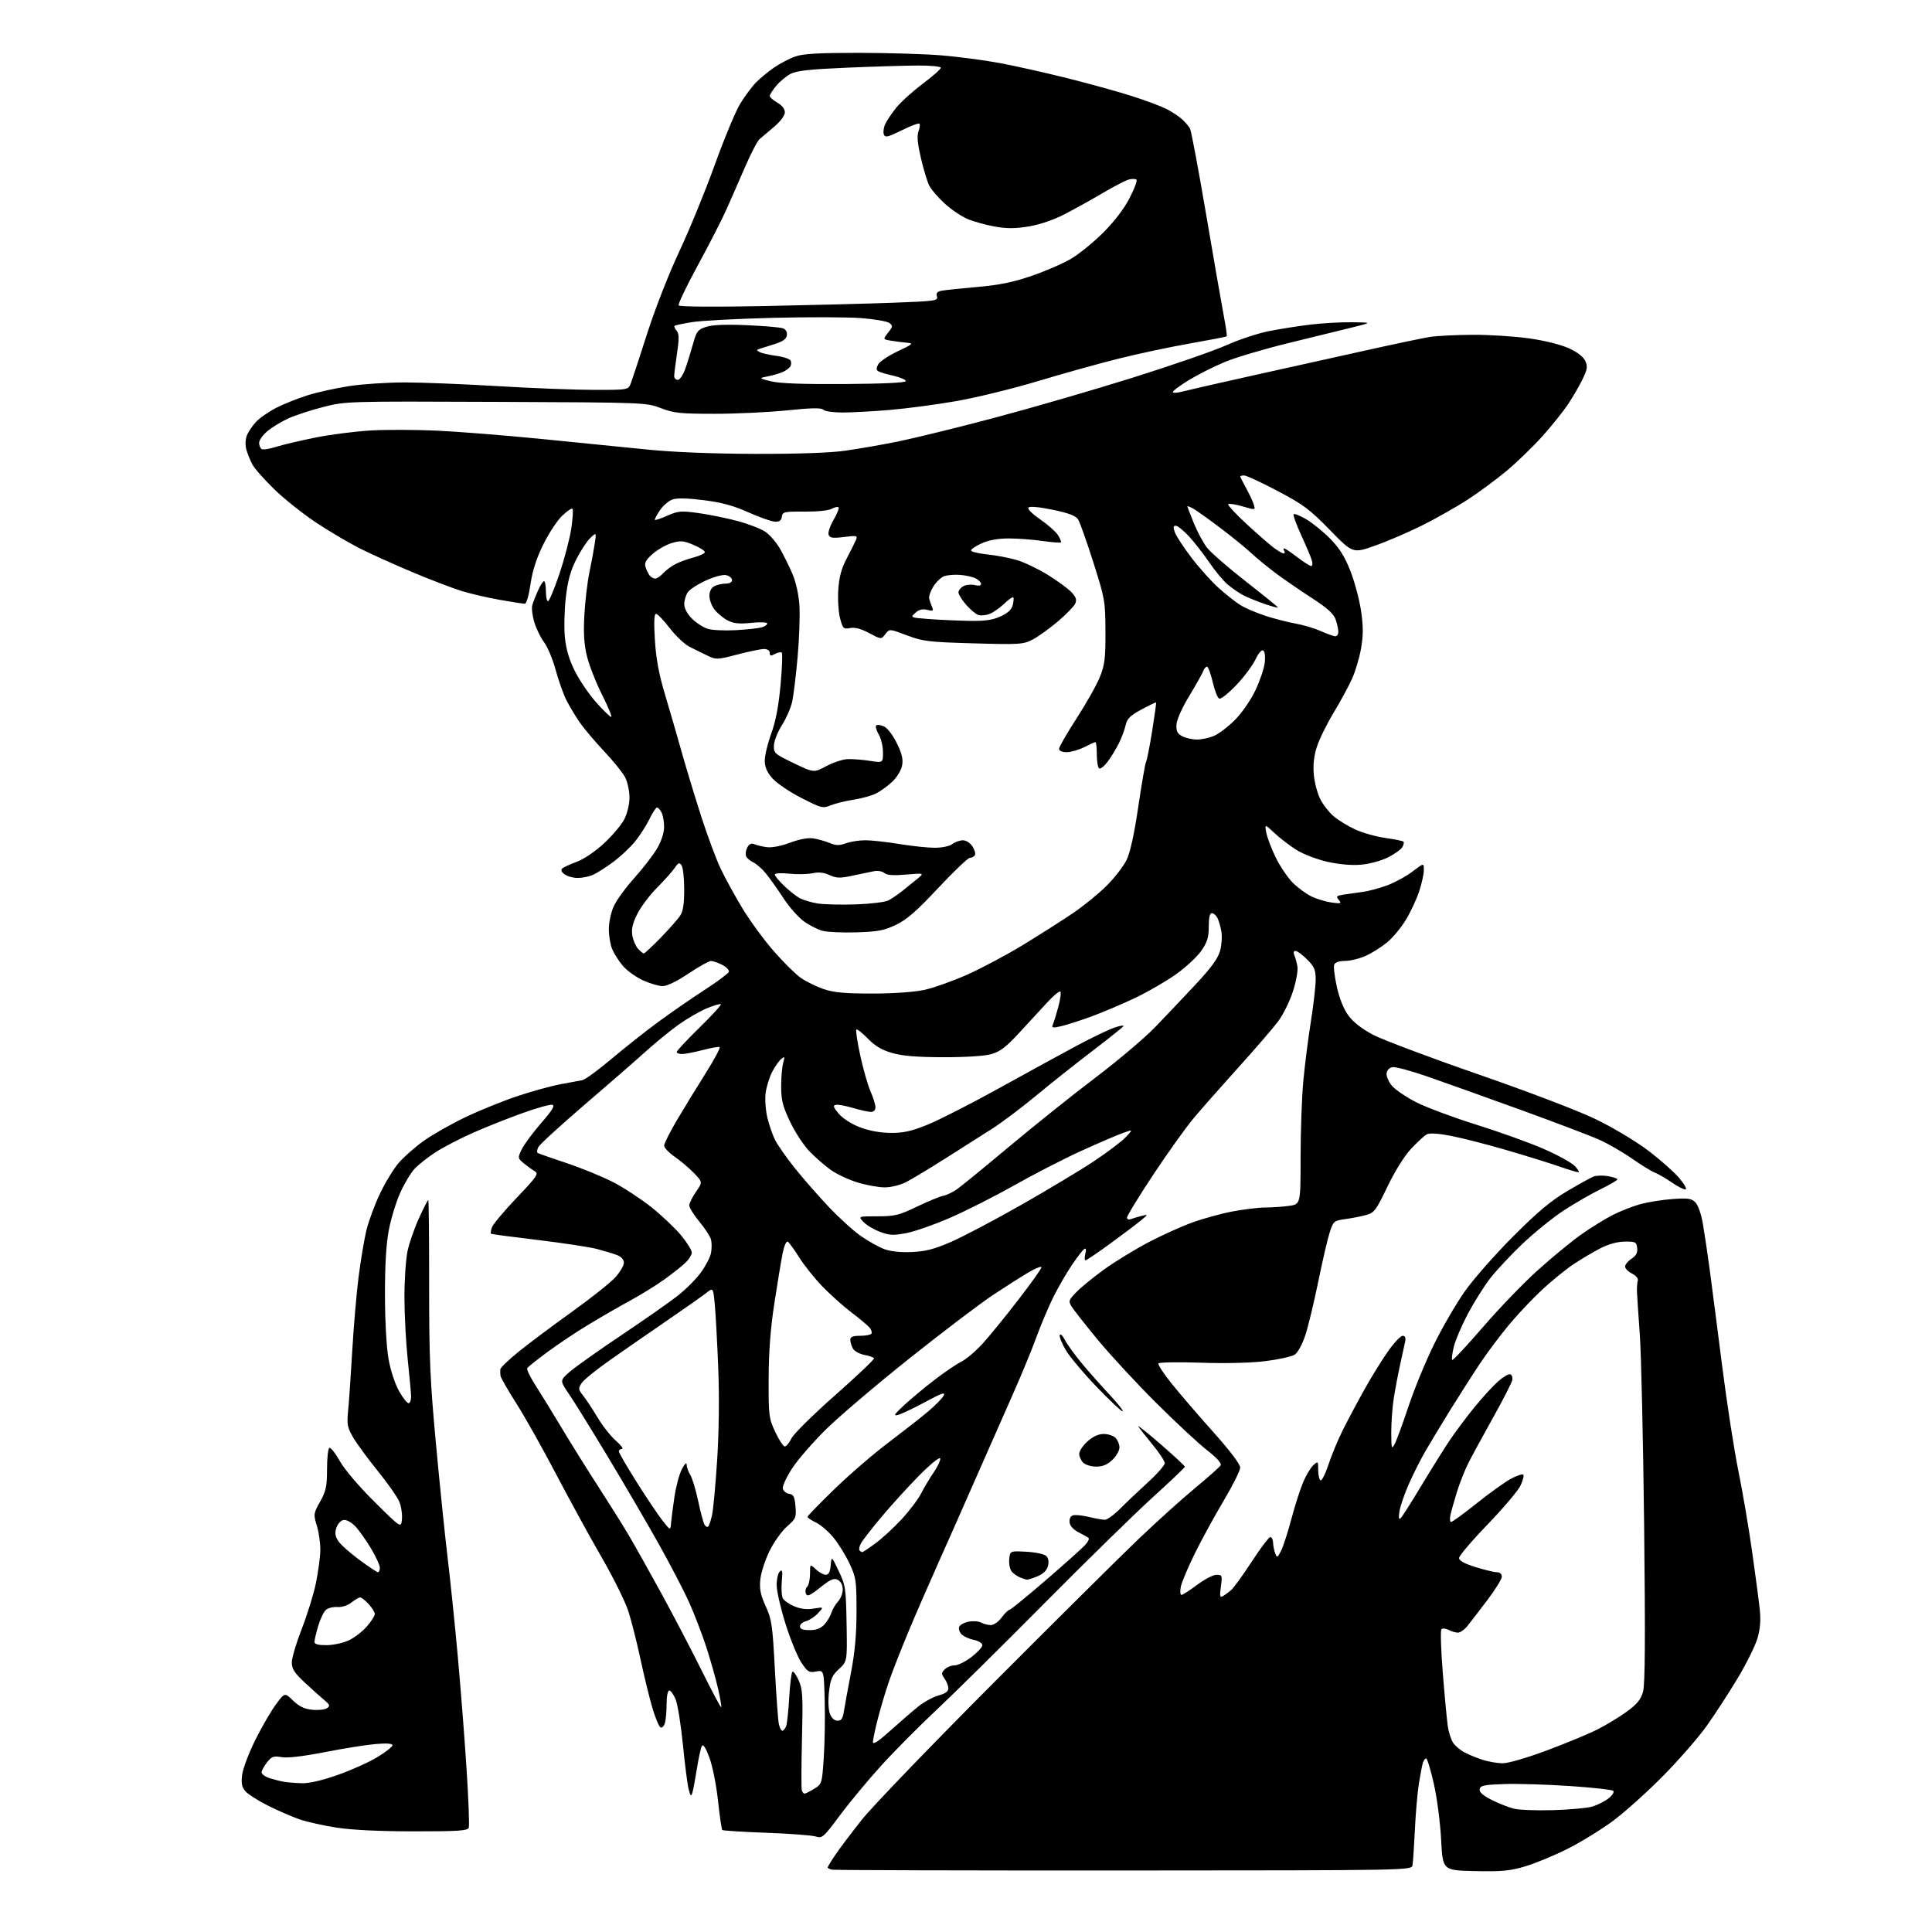 <?xml version="1.0" encoding="UTF-8" standalone="no"?>
<svg 
  version="1.1" 
  xmlns="http://www.w3.org/2000/svg" 
  xmlns:xlink="http://www.w3.org/1999/xlink" 
  xmlns:svg="http://www.w3.org/2000/svg"
  xmlns:rdf="http://www.w3.org/1999/02/22-rdf-syntax-ns#"
  xmlns:cc="http://creativecommons.org/ns#"
  xmlns:dc="http://purl.org/dc/elements/1.1/"
  viewBox="0 0 768 768"
  width="768"
  height="768"
>
<style>svg {background-color: white; }</style>"
<path stroke="none" fill="black" fill-rule="evenodd" d="M446.79,743.55C383.93,743.58 331.71,743.43 330.75,743.23C329.79,743.02 329.00,742.63 329.00,742.36C329.00,742.08 330.42,739.75 332.16,737.18C333.90,734.61 338.66,728.31 342.73,723.20C346.81,718.08 370.25,693.74 394.82,669.10C419.40,644.46 445.35,618.70 452.50,611.87C459.65,605.03 469.77,595.90 475.00,591.58C480.23,587.25 484.83,583.16 485.23,582.48C485.69,581.70 483.72,579.52 479.73,576.40C476.30,573.73 467.18,565.23 459.45,557.52C451.72,549.81 441.37,538.63 436.45,532.67C431.53,526.71 426.84,520.76 426.03,519.44C424.65,517.19 424.77,516.84 427.92,513.59C429.76,511.69 434.75,507.62 439.01,504.55C443.27,501.49 451.07,496.71 456.33,493.93C461.60,491.16 469.46,487.60 473.80,486.02C478.13,484.43 485.40,482.43 489.95,481.57C494.50,480.71 500.36,480.00 502.97,480.00C505.58,480.00 509.81,479.71 512.36,479.36C517.00,478.73 517.00,478.73 517.00,460.11C517.01,449.88 517.48,436.32 518.06,430.00C518.64,423.68 519.99,412.99 521.06,406.27C522.13,399.54 523.00,391.96 523.00,389.42C523.00,385.50 522.48,384.28 519.60,381.40C517.73,379.53 515.66,378.00 514.99,378.00C514.23,378.00 514.06,378.64 514.53,379.75C514.95,380.71 515.50,382.75 515.76,384.28C516.02,385.80 515.21,390.24 513.95,394.14C512.70,398.04 510.05,403.39 508.07,406.03C506.09,408.67 499.05,416.83 492.43,424.16C485.80,431.50 477.81,440.56 474.65,444.31C471.50,448.05 464.21,458.23 458.46,466.92C452.71,475.61 448.00,483.28 448.00,483.97C448.00,484.70 448.66,484.96 449.59,484.60C450.47,484.27 452.38,483.70 453.84,483.33C456.50,482.68 456.50,482.68 453.50,485.17C451.85,486.54 446.39,490.67 441.36,494.33C436.33,498.00 431.90,501.00 431.50,501.00C431.11,501.00 431.08,499.84 431.43,498.42C431.85,496.73 431.72,496.06 431.04,496.48C430.46,496.83 428.25,499.68 426.13,502.81C424.01,505.94 420.70,511.65 418.77,515.50C416.85,519.35 413.80,526.55 412.00,531.50C410.21,536.45 405.93,546.80 402.51,554.50C399.08,562.20 392.34,577.50 387.51,588.50C382.69,599.50 375.91,614.80 372.46,622.50C369.01,630.20 363.83,642.12 360.96,649.00C358.09,655.88 354.66,664.65 353.34,668.50C352.01,672.35 350.05,678.95 348.97,683.17C347.88,687.38 347.00,691.59 347.00,692.52C347.00,693.66 349.28,692.15 354.05,687.85C357.92,684.36 362.93,680.04 365.18,678.25C367.42,676.47 371.00,674.54 373.13,673.96C375.74,673.26 377.00,672.36 377.00,671.18C377.00,670.23 376.32,668.48 375.50,667.30C374.15,665.38 374.16,664.98 375.57,663.58C376.43,662.71 378.20,662.00 379.49,662.00C380.79,662.00 383.79,660.51 386.17,658.70C388.55,656.88 390.50,654.76 390.50,653.99C390.50,653.19 389.04,652.28 387.14,651.89C385.29,651.52 383.09,650.52 382.25,649.68C381.41,648.84 380.97,647.51 381.28,646.72C381.58,645.93 383.25,645.00 385.00,644.65C386.74,644.30 389.00,644.46 390.02,645.01C391.03,645.55 392.78,646.00 393.90,646.00C395.02,646.00 396.94,644.65 398.16,643.00C399.38,641.35 400.74,640.00 401.18,640.00C401.63,640.00 408.18,634.66 415.75,628.13C423.31,621.60 430.36,615.30 431.41,614.12C432.46,612.95 433.06,611.73 432.74,611.41C432.42,611.09 430.66,610.08 428.83,609.16C426.80,608.15 425.38,606.62 425.18,605.25C424.99,603.92 425.49,602.75 426.39,602.41C427.23,602.08 430.07,602.34 432.71,602.98C435.34,603.61 438.27,604.13 439.20,604.13C440.14,604.13 442.84,602.18 445.20,599.80C447.57,597.42 452.54,592.70 456.25,589.32C459.96,585.94 463.00,582.48 463.00,581.64C463.00,580.79 460.84,577.49 458.19,574.30C455.55,571.11 453.01,567.87 452.55,567.10C452.08,566.34 456.04,569.47 461.35,574.08C466.66,578.68 471.00,582.72 471.00,583.04C471.00,583.37 465.32,588.78 458.37,595.07C451.43,601.36 431.91,620.45 415.01,637.50C398.11,654.55 378.74,673.67 371.98,680.00C365.21,686.33 355.40,696.23 350.17,702.00C344.93,707.77 337.58,716.64 333.82,721.70C327.33,730.43 326.84,730.85 324.24,730.03C322.73,729.55 313.87,728.89 304.55,728.55C295.23,728.22 287.39,727.72 287.12,727.45C286.85,727.19 286.08,721.91 285.41,715.73C284.73,709.45 283.21,701.90 281.97,698.60C280.47,694.62 279.50,693.16 278.99,694.10C278.57,694.87 277.69,698.88 277.04,703.00C276.39,707.12 275.59,711.40 275.26,712.50C274.75,714.23 274.56,714.10 273.81,711.50C273.33,709.85 272.29,701.87 271.49,693.76C270.69,685.65 269.37,677.43 268.57,675.51C267.76,673.58 266.63,672.00 266.05,672.00C265.45,672.00 264.99,674.26 264.99,677.25C264.98,680.14 264.70,683.53 264.36,684.79C264.02,686.05 263.24,686.91 262.63,686.71C262.02,686.51 260.53,683.00 259.33,678.92C258.13,674.84 256.00,666.10 254.59,659.50C253.18,652.90 251.02,644.38 249.81,640.57C248.59,636.76 243.80,627.08 239.17,619.07C234.54,611.06 226.39,596.17 221.06,586.00C215.74,575.83 208.63,563.19 205.27,557.91C201.91,552.64 199.07,547.69 198.96,546.91C198.85,546.14 198.82,544.97 198.88,544.31C198.95,543.66 202.26,540.49 206.25,537.26C210.24,534.03 219.72,526.93 227.33,521.48C234.94,516.03 242.70,509.86 244.58,507.78C246.46,505.70 248.00,503.08 248.00,501.97C248.00,500.69 247.00,499.57 245.25,498.90C243.74,498.32 240.12,497.23 237.21,496.47C234.30,495.71 223.72,494.11 213.71,492.91C203.69,491.71 195.35,490.60 195.16,490.44C194.97,490.28 195.13,489.17 195.51,487.97C195.89,486.77 200.30,481.49 205.31,476.23C213.52,467.62 214.24,466.56 212.57,465.58C211.55,464.99 209.59,463.57 208.22,462.44C205.78,460.42 205.77,460.30 207.37,456.94C208.27,455.05 211.73,450.35 215.07,446.50C219.63,441.24 220.73,439.42 219.50,439.16C218.60,438.98 213.28,440.47 207.68,442.48C202.08,444.48 193.23,448.01 188.02,450.31C182.80,452.62 176.05,456.13 173.02,458.11C169.98,460.10 166.28,463.03 164.80,464.62C163.31,466.21 160.76,470.46 159.12,474.07C157.49,477.68 155.44,484.36 154.57,488.93C153.50,494.57 153.01,502.86 153.03,514.86C153.06,525.34 153.63,535.66 154.46,540.28C155.26,544.80 157.03,550.17 158.67,553.07C160.23,555.82 161.95,557.95 162.50,557.79C163.05,557.63 163.47,556.38 163.42,555.00C163.38,553.62 162.78,547.10 162.08,540.50C161.38,533.90 160.79,522.88 160.77,516.00C160.75,509.12 161.29,500.80 161.97,497.50C162.65,494.20 164.71,488.24 166.54,484.25C168.37,480.26 170.04,477.00 170.24,477.00C170.45,477.00 170.60,492.19 170.59,510.75C170.57,539.75 170.95,548.63 173.29,573.85C174.78,589.99 176.88,610.47 177.95,619.35C179.02,628.23 180.81,645.62 181.94,658.00C183.07,670.38 184.65,690.54 185.44,702.81C186.24,715.08 186.64,725.77 186.34,726.56C185.88,727.75 182.12,728.00 164.64,727.99C151.27,727.99 140.01,727.46 134.00,726.54C128.78,725.75 122.03,724.24 119.00,723.19C115.97,722.14 110.35,719.69 106.50,717.75C102.65,715.81 98.65,713.28 97.62,712.13C96.17,710.53 95.85,709.04 96.23,705.68C96.50,703.28 98.81,697.08 101.37,691.91C103.93,686.73 107.63,680.31 109.60,677.64C113.18,672.78 113.18,672.78 116.50,676.00C118.94,678.36 120.99,679.34 124.16,679.66C126.55,679.89 129.18,679.61 130.00,679.02C131.28,678.11 131.14,677.66 129.00,675.88C127.62,674.74 124.14,671.61 121.25,668.93C117.01,664.99 116.00,663.44 116.00,660.83C116.00,659.06 117.78,653.07 119.95,647.51C122.12,641.96 124.64,633.83 125.55,629.46C126.45,625.08 127.26,619.25 127.33,616.50C127.40,613.75 126.80,609.32 125.99,606.65C124.57,601.92 124.60,601.67 127.27,596.90C129.60,592.71 130.00,590.85 130.00,584.06C130.00,579.69 130.41,575.87 130.90,575.56C131.40,575.25 133.27,577.59 135.05,580.75C136.95,584.13 142.65,590.83 148.87,597.00C159.46,607.50 159.46,607.50 159.78,603.85C159.96,601.84 159.47,598.69 158.69,596.85C157.91,595.01 154.07,589.56 150.17,584.74C146.27,579.92 141.88,573.95 140.42,571.46C138.06,567.43 137.84,566.26 138.39,560.72C138.73,557.30 139.46,546.62 140.02,537.00C140.58,527.38 141.71,514.13 142.55,507.57C143.38,501.01 144.78,492.69 145.65,489.07C146.52,485.46 148.94,478.90 151.04,474.50C153.13,470.10 156.49,464.58 158.51,462.24C160.53,459.89 165.01,455.95 168.48,453.48C171.94,451.01 179.44,446.76 185.14,444.04C190.84,441.32 200.22,437.53 206.00,435.62C211.78,433.70 219.43,431.61 223.00,430.96C226.57,430.32 230.40,429.61 231.50,429.39C232.60,429.17 237.78,425.39 243.00,420.99C248.22,416.59 256.55,410.01 261.50,406.36C266.45,402.71 274.74,396.98 279.93,393.61C285.11,390.25 289.53,386.96 289.74,386.31C289.95,385.65 288.77,384.42 287.11,383.56C285.46,382.70 283.44,382.00 282.63,382.00C281.83,382.00 277.80,384.25 273.69,387.00C269.04,390.11 265.14,392.00 263.36,391.99C261.79,391.98 258.23,390.92 255.46,389.63C252.69,388.34 249.13,385.76 247.56,383.89C245.98,382.03 244.09,379.05 243.35,377.28C242.61,375.51 242.01,371.91 242.02,369.28C242.03,366.65 242.92,362.57 243.99,360.22C245.06,357.86 248.76,352.79 252.22,348.94C255.67,345.09 259.73,339.82 261.24,337.22C262.92,334.34 263.99,331.02 263.99,328.68C264.00,326.59 263.53,324.00 262.96,322.93C262.40,321.87 261.59,321.00 261.16,321.00C260.74,321.00 259.38,323.10 258.13,325.66C256.89,328.23 254.30,332.24 252.38,334.59C250.46,336.93 246.55,340.58 243.69,342.70C240.84,344.82 237.24,347.10 235.70,347.78C234.16,348.45 231.44,349.00 229.64,349.00C227.85,349.00 225.51,348.36 224.44,347.57C223.18,346.64 222.85,345.82 223.50,345.23C224.05,344.74 226.66,343.53 229.31,342.56C232.10,341.53 236.62,338.47 240.12,335.23C243.43,332.17 247.05,327.86 248.18,325.65C249.38,323.30 250.23,319.69 250.23,316.99C250.23,314.44 249.45,310.84 248.50,309.00C247.55,307.16 243.76,302.47 240.09,298.58C236.42,294.68 232.03,289.48 230.34,287.00C228.65,284.52 226.32,280.62 225.15,278.32C223.99,276.03 222.07,270.64 220.89,266.34C219.72,262.05 217.65,257.09 216.29,255.32C214.94,253.54 213.19,249.96 212.41,247.36C211.62,244.76 211.25,241.70 211.59,240.56C211.92,239.43 212.93,236.82 213.84,234.78C214.76,232.73 215.84,231.04 216.25,231.03C216.66,231.01 217.00,232.80 217.00,235.00C217.00,237.20 217.38,239.00 217.84,239.00C218.31,239.00 220.33,234.16 222.33,228.25C224.33,222.34 226.47,214.20 227.08,210.17C227.68,206.14 227.91,202.57 227.57,202.24C227.24,201.91 225.37,203.18 223.42,205.07C221.46,206.96 218.09,212.10 215.93,216.50C213.22,222.01 211.65,226.91 210.88,232.25C210.24,236.68 209.27,240.00 208.63,240.00C208.01,240.00 203.56,239.30 198.74,238.46C193.92,237.62 187.03,236.02 183.42,234.90C179.81,233.79 170.95,230.39 163.73,227.35C156.51,224.31 147.20,220.11 143.05,218.01C138.90,215.92 131.22,211.40 126.00,207.96C120.78,204.53 113.19,198.52 109.15,194.61C105.11,190.70 101.12,186.18 100.28,184.56C99.44,182.94 98.38,180.32 97.93,178.74C97.44,177.06 97.52,174.75 98.11,173.18C98.67,171.71 100.34,169.22 101.81,167.66C103.29,166.09 106.97,163.56 110.00,162.02C113.03,160.49 118.65,158.25 122.50,157.06C126.35,155.87 133.78,154.24 139.00,153.45C144.22,152.66 154.12,152.02 161.00,152.02C167.88,152.03 184.53,152.69 198.00,153.50C211.47,154.31 228.63,154.98 236.13,154.98C249.76,155.00 249.76,155.00 250.81,152.25C251.38,150.74 254.30,141.85 257.29,132.50C260.38,122.84 265.87,108.81 270.01,100.00C274.01,91.47 280.34,76.02 284.08,65.66C287.81,55.29 292.36,44.35 294.18,41.34C296.01,38.33 298.84,34.50 300.47,32.83C302.10,31.16 305.36,28.47 307.71,26.86C310.06,25.24 313.84,23.26 316.11,22.46C319.24,21.36 325.39,21.00 341.38,21.01C352.99,21.02 367.90,21.47 374.50,22.03C381.10,22.58 391.45,23.96 397.50,25.08C403.55,26.21 415.64,28.92 424.36,31.10C433.08,33.29 444.56,36.46 449.86,38.16C455.16,39.85 461.30,42.13 463.50,43.23C465.70,44.33 468.55,46.19 469.84,47.36C471.13,48.54 472.57,50.22 473.05,51.11C473.53,51.99 476.40,67.29 479.43,85.11C482.46,102.92 485.62,121.07 486.45,125.43C487.29,129.79 487.82,133.51 487.64,133.69C487.46,133.88 480.89,135.15 473.05,136.53C465.21,137.90 452.43,140.62 444.65,142.57C436.87,144.51 422.40,148.54 412.50,151.53C402.60,154.51 387.98,158.08 380.00,159.47C372.02,160.86 360.10,162.43 353.50,162.98C346.90,163.52 338.55,163.98 334.95,163.98C331.35,163.99 327.90,163.50 327.28,162.88C326.45,162.05 322.67,162.12 312.83,163.13C305.50,163.88 292.52,164.50 284.00,164.49C270.34,164.48 267.81,164.22 262.71,162.24C256.97,160.02 256.39,159.99 197.21,159.75C137.86,159.50 137.45,159.51 128.50,161.79C123.55,163.05 117.25,165.12 114.50,166.38C111.75,167.65 108.04,169.92 106.25,171.43C104.46,172.94 103.00,175.01 103.00,176.03C103.00,177.05 103.46,178.17 104.02,178.51C104.58,178.86 107.17,178.46 109.77,177.63C112.37,176.80 119.45,175.13 125.50,173.92C131.55,172.71 141.45,171.45 147.50,171.11C153.55,170.77 165.25,170.81 173.50,171.18C181.75,171.55 200.43,173.03 215.00,174.47C229.57,175.91 248.70,177.82 257.50,178.72C267.60,179.74 283.27,180.37 300.00,180.42C317.13,180.47 329.86,180.02 336.00,179.16C341.23,178.42 350.68,176.78 357.00,175.50C363.32,174.22 380.45,170.02 395.05,166.15C409.66,162.28 434.41,155.10 450.05,150.20C465.70,145.29 482.55,139.46 487.50,137.23C492.45,135.00 500.10,132.48 504.50,131.61C508.90,130.75 516.31,129.59 520.97,129.02C525.63,128.46 533.06,128.04 537.47,128.10C545.50,128.19 545.50,128.19 537.50,130.17C533.10,131.25 521.62,134.07 512.00,136.42C502.38,138.78 491.05,142.15 486.84,143.91C482.62,145.67 476.34,148.83 472.88,150.92C469.42,153.01 466.44,155.18 466.25,155.74C466.04,156.37 467.95,156.23 471.21,155.39C474.12,154.64 486.62,151.79 499.00,149.05C511.38,146.31 530.95,141.96 542.50,139.39C554.05,136.81 565.75,134.35 568.50,133.92C571.25,133.50 578.90,133.12 585.50,133.09C592.10,133.06 602.18,133.70 607.90,134.52C614.00,135.38 620.52,137.01 623.65,138.44C627.02,139.98 629.43,141.84 630.17,143.48C631.18,145.68 631.01,146.80 629.08,150.77C627.83,153.35 625.26,157.78 623.37,160.63C621.48,163.47 616.91,169.18 613.22,173.31C609.52,177.44 603.12,183.64 599.00,187.09C594.88,190.54 587.90,195.70 583.50,198.56C579.10,201.42 571.00,206.01 565.50,208.77C560.00,211.52 551.51,215.18 546.63,216.90C537.77,220.03 537.77,220.03 528.63,210.66C520.62,202.45 518.07,200.55 507.83,195.15C501.41,191.77 495.44,189.00 494.58,189.00C493.71,189.00 493.00,189.17 493.00,189.37C493.00,189.58 494.08,191.72 495.40,194.12C496.71,196.53 498.08,199.47 498.43,200.65C499.07,202.79 499.04,202.79 493.97,201.31C491.16,200.48 488.59,200.08 488.25,200.41C487.92,200.75 491.18,204.28 495.49,208.26C499.80,212.24 504.69,216.51 506.36,217.75C508.03,218.99 509.78,220.00 510.25,220.00C510.73,220.00 510.84,219.55 510.50,219.00C510.16,218.45 510.16,218.00 510.50,218.00C510.84,218.00 513.18,219.58 515.70,221.50C518.22,223.43 520.70,225.00 521.21,225.00C521.72,225.00 521.84,223.99 521.48,222.75C521.12,221.51 519.22,217.01 517.25,212.74C515.29,208.48 513.94,204.73 514.26,204.41C514.58,204.09 516.84,205.00 519.29,206.43C521.73,207.86 525.99,211.33 528.76,214.14C532.47,217.91 534.57,221.26 536.82,227.00C538.49,231.27 540.39,238.39 541.04,242.84C541.94,249.02 541.94,252.52 541.05,257.71C540.41,261.45 538.78,266.93 537.43,269.89C536.08,272.86 532.78,278.93 530.09,283.39C527.40,287.85 524.42,293.92 523.47,296.89C522.29,300.57 521.91,304.08 522.26,307.96C522.55,311.09 523.71,315.47 524.85,317.70C525.98,319.93 528.39,323.00 530.21,324.53C532.02,326.07 535.87,328.41 538.76,329.74C541.65,331.07 547.02,332.58 550.70,333.10C554.37,333.62 557.62,334.28 557.90,334.57C558.19,334.86 557.97,335.86 557.41,336.80C556.85,337.73 554.29,339.55 551.72,340.84C549.16,342.13 544.40,343.43 541.15,343.72C537.41,344.06 532.51,343.65 527.76,342.59C523.56,341.65 518.13,339.58 515.39,337.87C512.70,336.18 508.75,333.16 506.62,331.15C502.74,327.50 502.74,327.50 503.37,331.00C503.73,332.93 505.42,337.37 507.13,340.87C508.84,344.38 511.89,348.89 513.91,350.91C515.92,352.92 519.30,355.39 521.42,356.40C523.55,357.40 527.13,358.47 529.39,358.78C533.07,359.27 533.36,359.16 532.18,357.72C531.02,356.32 531.26,356.06 534.18,355.61C536.00,355.33 539.41,354.85 541.74,354.54C544.07,354.23 548.47,353.05 551.52,351.91C554.57,350.76 559.08,348.30 561.53,346.42C566.00,343.01 566.00,343.01 566.00,345.85C566.00,347.41 565.17,351.21 564.15,354.30C563.13,357.39 560.77,362.46 558.90,365.57C557.03,368.68 553.67,372.74 551.44,374.58C549.21,376.42 545.39,378.83 542.94,379.94C540.50,381.05 536.80,381.97 534.72,381.98C532.31,381.99 530.73,382.54 530.37,383.49C530.05,384.31 530.53,388.29 531.43,392.34C532.47,396.99 534.16,401.18 536.03,403.72C537.94,406.32 541.41,409.02 545.86,411.36C549.64,413.34 568.43,420.41 587.61,427.06C608.07,434.16 627.46,441.57 634.50,444.98C641.13,448.19 650.35,453.71 655.09,457.31C659.82,460.89 665.35,465.76 667.39,468.14C669.43,470.52 670.64,472.62 670.08,472.81C669.52,472.99 667.06,471.76 664.61,470.08C662.16,468.39 659.07,466.60 657.76,466.10C656.44,465.60 652.38,463.10 648.74,460.56C645.10,458.01 639.28,454.65 635.81,453.09C632.34,451.53 618.02,446.09 604.00,441.01C589.98,435.93 573.38,430.00 567.11,427.83C560.85,425.67 554.77,424.03 553.61,424.20C552.35,424.38 551.38,425.35 551.20,426.61C551.03,427.77 551.99,430.03 553.33,431.62C554.67,433.21 559.08,436.19 563.13,438.24C567.19,440.29 577.92,444.28 587.00,447.12C596.08,449.96 608.06,454.27 613.62,456.70C619.19,459.12 624.78,462.21 626.05,463.55C627.31,464.90 627.93,466.00 627.42,466.00C626.92,466.01 623.35,464.91 619.50,463.58C615.65,462.24 606.19,459.31 598.47,457.07C590.75,454.82 580.93,452.32 576.65,451.50C571.64,450.54 568.24,450.33 567.14,450.93C566.19,451.43 563.39,454.02 560.92,456.67C558.22,459.57 554.46,465.60 551.50,471.77C546.92,481.29 546.30,482.11 542.93,483.02C540.93,483.56 537.22,484.28 534.68,484.63C530.25,485.24 530.02,485.44 528.58,489.88C527.75,492.42 525.70,501.25 524.02,509.50C522.33,517.75 520.02,527.33 518.88,530.79C517.67,534.47 515.92,537.66 514.66,538.49C513.47,539.26 508.23,540.43 503.00,541.07C497.19,541.79 487.20,542.03 477.27,541.69C468.34,541.39 460.79,541.52 460.50,541.99C460.21,542.46 462.63,546.15 465.88,550.17C469.12,554.20 476.55,562.84 482.39,569.36C488.88,576.61 493.00,582.05 493.00,583.36C493.00,584.54 490.06,590.45 486.46,596.50C482.86,602.55 477.69,612.00 474.97,617.50C472.26,623.00 469.75,628.96 469.39,630.75C469.04,632.54 469.16,634.00 469.65,634.00C470.15,634.00 472.95,632.20 475.88,630.00C478.81,627.80 482.27,626.00 483.58,626.00C485.84,626.00 485.93,626.24 485.32,630.66C484.80,634.49 484.93,635.17 486.09,634.50C486.87,634.06 488.35,632.98 489.38,632.10C490.41,631.22 494.11,626.11 497.60,620.75C501.09,615.39 504.40,611.00 504.97,611.00C505.54,611.00 506.03,612.01 506.07,613.25C506.11,614.49 506.49,616.40 506.92,617.49C507.64,619.33 507.81,619.26 509.24,616.49C510.08,614.85 511.94,609.10 513.37,603.73C514.80,598.35 516.92,591.74 518.08,589.05C519.24,586.35 521.04,583.37 522.09,582.42C523.94,580.75 524.00,580.81 524.00,584.29C524.00,586.26 524.41,588.14 524.92,588.45C525.42,588.76 526.83,585.97 528.06,582.26C529.28,578.54 531.85,572.35 533.78,568.50C535.70,564.65 539.53,557.45 542.29,552.50C545.05,547.55 549.28,540.69 551.70,537.25C554.12,533.81 556.76,531.00 557.57,531.00C558.56,531.00 558.89,531.73 558.58,533.25C558.33,534.49 557.42,538.65 556.57,542.50C555.72,546.35 554.57,552.42 554.02,556.00C553.47,559.58 553.03,565.65 553.05,569.50C553.08,575.93 553.19,576.30 554.42,574.00C555.15,572.62 557.63,565.88 559.92,559.00C562.21,552.12 566.78,541.03 570.07,534.34C573.36,527.65 578.86,518.20 582.28,513.34C585.70,508.48 594.35,498.65 601.50,491.49C611.30,481.68 616.59,477.25 622.98,473.49C627.64,470.75 632.35,468.14 633.45,467.70C634.55,467.26 637.15,467.19 639.22,467.54C641.30,467.89 642.97,468.47 642.94,468.84C642.90,469.20 639.84,470.98 636.13,472.80C632.42,474.61 625.90,478.38 621.64,481.16C617.38,483.95 610.05,489.87 605.35,494.31C600.66,498.76 594.80,505.01 592.34,508.20C589.88,511.40 585.91,517.72 583.50,522.26C581.10,526.79 578.59,532.65 577.94,535.29C577.28,537.92 576.98,540.31 577.26,540.60C577.55,540.88 583.00,535.07 589.37,527.68C595.74,520.28 605.57,510.07 611.23,504.98C616.88,499.89 624.65,493.49 628.50,490.77C632.35,488.05 638.00,484.55 641.05,482.99C644.11,481.44 649.06,479.50 652.05,478.67C655.05,477.85 660.79,476.93 664.80,476.64C670.99,476.19 672.39,476.39 673.93,477.93C674.96,478.96 676.24,482.58 676.89,486.26C677.51,489.85 678.71,497.89 679.56,504.14C680.40,510.39 682.63,527.65 684.52,542.50C686.40,557.35 689.31,576.25 690.99,584.50C692.67,592.75 695.13,607.15 696.45,616.50C697.78,625.85 699.16,636.28 699.52,639.68C699.99,644.04 699.72,647.46 698.62,651.25C697.76,654.21 694.18,661.40 690.68,667.24C687.17,673.07 681.65,681.57 678.40,686.13C675.16,690.68 667.33,699.65 661.00,706.06C654.67,712.47 645.68,720.53 641.02,723.96C636.36,727.40 628.26,732.36 623.02,734.99C617.78,737.62 610.26,740.73 606.29,741.91C600.24,743.71 597.02,744.02 586.29,743.78C573.50,743.50 573.50,743.50 572.87,731.32C572.53,724.57 571.23,714.64 569.97,709.07C568.71,703.53 567.34,699.00 566.91,699.00C566.48,699.00 565.90,699.79 565.61,700.75C565.31,701.71 564.61,705.42 564.03,709.00C563.46,712.58 562.74,720.90 562.43,727.50C562.12,734.10 561.70,740.40 561.48,741.50C561.09,743.49 560.27,743.50 446.79,743.55zM617.50,719.56C624.10,719.37 631.14,718.71 633.13,718.09C635.13,717.47 637.98,716.02 639.46,714.86C640.93,713.69 641.76,712.36 641.30,711.90C640.84,711.44 633.05,710.57 623.98,709.97C614.92,709.36 603.23,709.01 598.01,709.19C590.03,709.45 588.47,709.77 588.20,711.20C587.97,712.39 589.40,713.68 592.93,715.47C595.71,716.88 599.68,718.45 601.75,718.97C603.81,719.49 610.90,719.76 617.50,719.56zM319.83,713.00C320.20,712.99 321.91,712.14 323.62,711.09C326.71,709.21 326.76,709.05 327.45,698.84C327.84,693.15 328.01,682.96 327.84,676.18C327.51,663.87 327.51,663.87 324.40,664.45C321.60,664.98 321.02,664.62 318.56,660.91C317.05,658.64 314.25,651.80 312.32,645.71C310.39,639.62 308.78,632.67 308.75,630.28C308.71,627.88 309.26,625.37 309.96,624.71C310.99,623.73 311.15,624.50 310.77,628.65C310.52,631.49 310.72,634.53 311.21,635.41C311.71,636.30 313.77,637.71 315.79,638.56C318.26,639.59 320.80,639.88 323.49,639.43C327.50,638.77 327.50,638.77 325.16,641.30C323.87,642.69 321.73,644.10 320.41,644.43C319.08,644.77 318.00,645.70 318.00,646.52C318.00,647.57 319.11,648.00 321.83,648.00C324.52,648.00 326.26,647.33 327.71,645.75C328.84,644.51 330.10,642.41 330.51,641.08C330.91,639.74 332.09,637.75 333.12,636.64C334.16,635.53 335.00,633.37 335.00,631.85C335.00,630.13 334.27,628.68 333.08,628.04C331.51,627.20 330.23,627.75 326.06,631.04C321.86,634.37 320.86,634.79 320.35,633.47C320.01,632.59 320.24,631.36 320.87,630.73C321.49,630.11 322.00,627.81 322.00,625.63C322.00,621.65 322.00,621.65 324.31,623.83C325.59,625.02 327.36,626.00 328.25,626.00C329.41,626.00 329.98,624.91 330.21,622.25C330.54,618.50 330.54,618.50 333.40,624.50C336.10,630.16 336.28,631.35 336.53,645.46C336.80,660.41 336.80,660.41 333.51,663.46C330.74,666.02 330.12,667.45 329.54,672.50C329.14,676.03 329.29,679.64 329.91,681.25C330.56,682.97 331.69,684.00 332.93,684.00C334.45,684.00 335.04,683.13 335.47,680.25C335.79,678.19 337.04,671.33 338.26,665.00C339.85,656.77 340.48,649.80 340.48,640.50C340.48,628.39 340.30,627.10 337.72,621.57C336.19,618.31 333.32,613.66 331.34,611.24C329.36,608.82 326.22,606.12 324.37,605.24C322.52,604.35 321.00,603.33 321.00,602.97C321.00,602.61 325.84,597.63 331.75,591.90C337.66,586.17 347.23,577.92 353.00,573.57C358.77,569.21 365.87,563.67 368.76,561.24C371.66,558.81 374.51,555.92 375.10,554.81C375.95,553.22 374.42,553.74 367.84,557.29C363.25,559.77 358.38,562.08 357.00,562.44C354.97,562.98 355.44,562.23 359.50,558.49C362.25,555.95 367.70,551.42 371.62,548.42C375.54,545.41 380.31,542.18 382.24,541.23C384.16,540.28 387.97,537.02 390.71,534.00C393.44,530.98 399.81,523.16 404.84,516.63C409.88,510.10 414.00,504.32 414.00,503.78C414.00,503.25 411.86,504.05 409.25,505.56C406.64,507.07 400.23,511.14 395.00,514.59C389.77,518.05 374.70,529.48 361.50,540.00C348.30,550.52 333.32,563.26 328.22,568.31C323.11,573.37 317.11,580.29 314.88,583.70C312.66,587.11 310.99,590.71 311.18,591.70C311.37,592.69 312.49,593.64 313.66,593.81C315.44,594.06 315.88,594.93 316.21,598.81C316.59,603.20 316.38,603.71 312.85,606.79C310.78,608.60 307.65,613.00 305.89,616.57C304.14,620.13 302.49,625.24 302.23,627.93C301.87,631.75 302.33,634.04 304.39,638.53C306.76,643.72 307.10,646.07 308.01,663.38C308.57,673.90 309.28,683.74 309.59,685.25C309.90,686.76 310.53,688.00 310.97,688.00C311.42,688.00 312.10,687.21 312.48,686.25C312.86,685.29 313.43,680.10 313.73,674.72C314.04,669.34 314.62,664.74 315.01,664.50C315.40,664.25 316.52,665.83 317.50,668.00C319.07,671.48 319.22,674.23 318.80,691.22C318.54,701.82 318.51,711.06 318.74,711.75C318.98,712.44 319.47,713.00 319.83,713.00zM120.00,708.86C122.88,708.95 128.05,707.75 134.29,705.55C139.68,703.65 146.76,700.47 150.04,698.47C153.32,696.48 156.00,694.37 156.00,693.78C156.00,693.07 153.75,692.90 149.25,693.29C145.54,693.61 136.47,695.06 129.11,696.50C120.60,698.17 114.35,698.90 111.98,698.50C108.73,697.95 107.98,698.22 106.13,700.57C104.96,702.05 104.00,703.85 104.00,704.56C104.00,705.27 105.46,706.30 107.25,706.87C109.04,707.43 111.62,708.08 113.00,708.31C114.38,708.54 117.53,708.79 120.00,708.86zM597.24,700.93C599.42,700.97 606.70,698.87 614.74,695.88C622.31,693.06 631.42,689.29 635.00,687.48C638.58,685.68 643.86,682.47 646.75,680.35C650.77,677.41 652.27,675.56 653.13,672.50C653.95,669.61 654.07,651.31 653.57,606.50C653.18,572.40 652.41,538.20 651.85,530.50C651.29,522.80 650.78,515.15 650.72,513.50C650.66,511.85 650.81,509.86 651.05,509.07C651.31,508.23 650.36,507.07 648.75,506.26C647.24,505.51 646.00,504.25 646.00,503.47C646.00,502.69 647.15,501.29 648.55,500.37C650.40,499.16 651.02,497.99 650.80,496.10C650.52,493.71 650.13,493.50 645.85,493.56C642.85,493.59 639.37,494.56 636.06,496.28C633.23,497.74 628.49,500.56 625.52,502.53C622.55,504.50 616.96,509.04 613.09,512.62C609.23,516.19 603.20,522.58 599.70,526.81C596.19,531.04 591.08,537.88 588.33,542.00C585.58,546.12 580.40,554.23 576.81,560.00C573.23,565.77 568.68,573.30 566.70,576.72C564.72,580.14 561.69,586.14 559.97,590.06C558.25,593.99 556.59,598.84 556.29,600.85C555.91,603.38 556.06,604.19 556.79,603.50C557.37,602.95 561.09,597.10 565.06,590.50C569.03,583.90 574.09,575.80 576.31,572.50C578.53,569.20 582.94,563.31 586.10,559.42C589.27,555.52 593.51,550.89 595.52,549.12C597.54,547.34 599.71,546.08 600.34,546.30C600.98,546.52 601.34,547.55 601.15,548.59C600.96,549.63 597.53,556.33 593.54,563.49C589.54,570.64 585.11,578.79 583.70,581.59C582.29,584.38 580.24,589.56 579.15,593.09C578.06,596.61 576.90,600.74 576.57,602.25C576.23,603.76 576.36,605.00 576.85,605.00C577.34,605.00 581.96,601.63 587.12,597.51C592.28,593.39 598.39,589.01 600.70,587.79C603.00,586.56 605.18,585.85 605.53,586.20C605.88,586.55 605.38,588.51 604.41,590.56C603.44,592.60 597.55,599.56 591.32,606.02C585.09,612.47 580.00,618.47 580.00,619.34C580.00,620.41 582.11,621.57 586.61,622.96C590.24,624.08 594.06,625.00 595.11,625.00C596.24,625.00 597.00,625.70 597.00,626.75C596.99,627.71 594.41,631.90 591.25,636.06C588.09,640.22 584.54,644.83 583.36,646.31C582.18,647.79 580.46,649.00 579.54,649.00C578.62,649.00 576.95,648.51 575.83,647.91C574.70,647.31 573.43,647.19 572.99,647.66C572.55,648.12 572.81,656.15 573.57,665.50C574.32,674.85 575.22,684.30 575.56,686.50C575.91,688.70 576.83,691.50 577.61,692.73C578.38,693.96 580.48,695.72 582.26,696.65C584.04,697.58 587.30,698.91 589.50,699.60C591.70,700.30 595.18,700.90 597.24,700.93zM286.69,678.65C286.88,678.45 286.33,675.19 285.47,671.40C284.61,667.60 282.55,660.27 280.89,655.11C279.23,649.94 276.08,641.74 273.90,636.89C271.71,632.03 266.05,621.19 261.32,612.78C256.59,604.38 247.57,588.95 241.27,578.50C234.97,568.05 228.18,557.08 226.16,554.13C222.51,548.77 222.51,548.77 226.50,545.29C228.70,543.38 237.93,536.84 247.00,530.76C256.07,524.68 266.11,517.66 269.30,515.16C272.50,512.66 276.66,508.51 278.56,505.92C280.45,503.34 282.28,499.84 282.62,498.15C282.96,496.46 282.97,494.04 282.65,492.79C282.33,491.53 280.25,488.31 278.03,485.64C275.81,482.97 274.00,480.07 274.00,479.19C274.00,478.32 275.20,475.88 276.66,473.77C279.32,469.93 279.32,469.93 275.91,466.37C274.03,464.41 270.59,461.48 268.25,459.86C265.91,458.23 264.00,456.23 264.00,455.40C264.00,454.58 266.31,449.99 269.14,445.20C271.97,440.42 277.12,432.00 280.59,426.50C284.05,421.00 286.51,416.36 286.04,416.20C285.57,416.03 282.49,416.59 279.20,417.45C275.91,418.30 272.26,419.00 271.11,419.00C269.95,419.00 269.00,418.63 269.00,418.18C269.00,417.73 273.06,413.39 278.02,408.53C282.98,403.68 286.82,399.48 286.54,399.21C286.27,398.94 283.74,399.67 280.91,400.85C278.09,402.02 273.02,404.97 269.64,407.39C266.26,409.82 260.35,414.66 256.49,418.15C252.63,421.64 241.74,431.13 232.28,439.23C222.83,447.34 214.62,454.85 214.04,455.92C213.47,457.00 213.33,458.08 213.75,458.33C214.16,458.57 219.39,460.41 225.37,462.40C231.35,464.40 239.68,467.82 243.89,470.00C248.09,472.19 254.87,476.64 258.95,479.89C263.03,483.15 268.31,488.15 270.69,491.00C273.06,493.86 275.00,496.97 275.00,497.91C275.00,498.85 273.76,500.77 272.25,502.17C270.74,503.57 267.02,506.50 264.00,508.67C260.98,510.85 254.90,514.60 250.50,517.01C246.10,519.41 238.61,523.73 233.86,526.61C229.10,529.48 221.82,534.34 217.67,537.41C213.52,540.47 209.88,543.38 209.58,543.87C209.28,544.35 210.74,547.39 212.82,550.62C214.90,553.86 219.71,561.67 223.50,568.00C227.30,574.33 233.76,584.67 237.86,591.00C241.96,597.33 247.32,605.88 249.77,610.00C252.21,614.12 258.15,624.70 262.96,633.50C267.77,642.30 274.99,656.14 279.02,664.25C283.04,672.36 286.49,678.84 286.69,678.65zM129.75,653.98C132.36,653.97 136.30,653.14 138.51,652.14C140.71,651.13 143.98,648.65 145.76,646.62C147.54,644.59 149.00,642.34 149.00,641.61C149.00,640.89 147.90,639.10 146.55,637.65C145.20,636.19 143.68,635.00 143.18,635.00C142.68,635.00 141.11,635.91 139.70,637.02C138.18,638.21 135.92,638.95 134.17,638.82C132.53,638.69 130.48,639.19 129.60,639.91C128.72,640.64 127.33,643.52 126.50,646.30C125.68,649.09 125.00,651.96 125.00,652.68C125.00,653.59 126.47,653.99 129.75,653.98zM408.28,627.94C407.85,627.90 406.58,627.50 405.47,627.05C404.35,626.59 402.85,625.53 402.15,624.68C401.44,623.83 401.01,621.64 401.18,619.82C401.50,616.50 401.50,616.50 408.00,616.84C411.58,617.03 415.12,617.78 415.88,618.51C416.77,619.36 417.02,620.77 416.59,622.48C416.15,624.24 414.77,625.61 412.50,626.57C410.61,627.35 408.71,627.97 408.28,627.94zM150.25,624.98C150.66,624.99 151.00,624.19 151.00,623.19C151.00,622.20 149.39,618.71 147.43,615.44C145.47,612.17 142.67,608.24 141.21,606.71C139.69,605.12 137.71,604.04 136.60,604.21C135.51,604.37 134.25,605.71 133.73,607.28C133.04,609.37 133.22,610.69 134.46,612.57C135.36,613.96 139.12,617.31 142.80,620.03C146.49,622.75 149.84,624.98 150.25,624.98zM342.78,617.00C343.03,617.00 345.39,615.42 348.03,613.48C350.66,611.55 355.34,607.24 358.43,603.90C361.51,600.57 364.99,595.97 366.16,593.67C367.32,591.38 369.59,587.57 371.21,585.22C372.82,582.86 373.96,580.38 373.74,579.72C373.52,579.05 369.77,582.12 365.40,586.53C361.04,590.95 354.28,598.37 350.38,603.03C346.47,607.69 342.78,612.45 342.18,613.62C341.57,614.78 341.35,616.02 341.70,616.37C342.05,616.72 342.54,617.00 342.78,617.00zM266.75,605.47C266.88,603.84 267.50,599.12 268.11,595.00C268.72,590.88 270.05,585.92 271.06,584.00C272.24,581.77 272.93,581.15 272.96,582.29C272.98,583.27 273.63,585.07 274.40,586.29C275.17,587.50 276.57,592.16 277.52,596.63C278.47,601.11 279.61,605.37 280.07,606.11C280.52,606.84 281.18,607.15 281.53,606.80C281.89,606.45 282.56,604.44 283.04,602.33C283.52,600.22 284.43,590.40 285.07,580.50C285.80,569.31 285.97,555.50 285.52,544.00C285.12,533.83 284.50,522.42 284.15,518.65C283.50,511.81 283.50,511.81 280.78,513.95C279.29,515.13 272.31,520.04 265.28,524.86C258.25,529.68 248.06,536.74 242.63,540.54C237.20,544.34 232.07,548.50 231.22,549.78C229.82,551.93 229.86,552.33 231.83,554.81C233.01,556.29 235.59,560.20 237.56,563.50C239.53,566.80 242.80,570.95 244.82,572.71C246.85,574.48 247.94,575.94 247.25,575.96C246.56,575.98 246.00,576.43 246.00,576.96C246.00,577.48 249.21,583.00 253.12,589.21C257.04,595.42 261.65,602.29 263.37,604.47C266.50,608.45 266.50,608.45 266.75,605.47zM435.77,583.00C433.77,583.00 431.44,582.29 430.57,581.43C429.71,580.56 429.00,578.98 429.00,577.91C429.00,576.85 430.46,574.64 432.25,573.02C434.39,571.07 436.59,570.05 438.68,570.03C440.43,570.01 442.56,570.71 443.43,571.57C444.29,572.44 445.00,574.15 445.00,575.38C445.00,576.62 443.74,578.84 442.20,580.31C440.21,582.22 438.34,583.00 435.77,583.00zM311.96,575.00C312.55,575.00 313.75,573.54 314.63,571.75C315.52,569.96 323.36,562.22 332.06,554.55C340.76,546.88 347.68,540.30 347.45,539.92C347.21,539.54 345.45,538.93 343.52,538.57C341.60,538.21 339.57,537.06 339.01,536.02C338.46,534.98 338.00,533.43 338.00,532.57C338.00,531.41 339.03,531.00 341.94,531.00C344.11,531.00 346.12,530.62 346.41,530.15C346.70,529.68 346.39,528.62 345.72,527.80C345.05,526.98 341.80,524.25 338.50,521.74C335.20,519.23 329.97,514.55 326.87,511.34C323.78,508.13 319.65,502.96 317.71,499.86C315.76,496.76 313.71,493.94 313.16,493.60C312.57,493.23 311.71,495.16 311.10,498.24C310.53,501.13 309.06,510.02 307.83,518.00C306.28,528.09 305.59,537.21 305.55,548.00C305.50,562.80 305.62,563.76 308.19,569.25C309.68,572.41 311.37,575.00 311.96,575.00zM446.24,561.00C445.69,561.00 441.01,556.59 435.83,551.19C430.65,545.79 425.16,539.25 423.64,536.64C422.11,534.04 421.05,531.37 421.27,530.71C421.49,530.04 422.42,530.94 423.34,532.69C424.25,534.45 427.27,538.62 430.05,541.97C432.83,545.31 437.84,550.96 441.17,554.52C444.50,558.08 446.78,561.00 446.24,561.00zM362.50,497.70C367.96,497.46 371.42,496.56 378.21,493.60C382.99,491.51 395.59,484.86 406.21,478.82C416.82,472.78 429.77,464.99 435.00,461.51C440.23,458.03 445.84,453.78 447.47,452.06C450.44,448.93 450.44,448.93 446.47,450.34C444.29,451.11 436.88,454.29 430.00,457.41C423.12,460.53 411.13,466.69 403.35,471.09C395.56,475.49 384.01,481.34 377.67,484.09C371.33,486.84 363.44,489.60 360.14,490.21C355.06,491.16 353.47,491.07 349.72,489.64C347.29,488.71 344.36,486.95 343.21,485.72C341.13,483.50 341.13,483.50 348.81,483.50C355.67,483.50 357.36,483.09 364.50,479.66C368.90,477.54 373.59,475.61 374.92,475.36C376.24,475.11 378.72,473.93 380.42,472.74C382.11,471.55 391.60,463.80 401.50,455.51C411.40,447.23 426.72,434.98 435.55,428.30C444.38,421.62 455.00,412.63 459.16,408.33C463.32,404.02 470.58,396.35 475.31,391.29C481.60,384.54 484.20,380.95 485.03,377.88C485.65,375.57 485.86,372.07 485.49,370.11C485.12,368.14 484.40,365.74 483.88,364.77C483.36,363.80 482.38,363.00 481.71,363.00C480.91,363.00 480.50,364.82 480.50,368.34C480.50,372.63 479.92,374.51 477.52,377.97C475.88,380.34 471.38,384.52 467.52,387.26C463.66,390.01 456.45,394.20 451.50,396.57C446.55,398.94 438.72,402.27 434.11,403.97C429.50,405.66 423.95,407.45 421.79,407.94C418.32,408.72 417.94,408.62 418.57,407.16C418.97,406.25 419.93,403.10 420.72,400.16C421.51,397.22 421.86,394.53 421.50,394.17C421.15,393.81 418.75,395.81 416.18,398.60C413.60,401.40 408.57,406.86 404.99,410.74C399.88,416.28 397.52,418.06 393.99,419.05C391.29,419.80 383.67,420.28 374.88,420.26C364.37,420.23 358.68,419.76 354.60,418.57C350.52,417.39 347.80,415.77 344.94,412.82C342.75,410.56 340.71,408.96 340.40,409.26C340.10,409.57 340.81,414.23 341.98,419.63C343.15,425.03 344.98,431.43 346.05,433.85C347.12,436.27 348.00,439.10 348.00,440.13C348.00,441.27 347.29,442.00 346.18,442.00C345.18,442.00 342.00,441.30 339.11,440.44C336.22,439.58 333.15,439.02 332.28,439.19C331.01,439.44 331.22,440.11 333.39,442.69C334.97,444.57 338.44,446.80 341.79,448.09C345.46,449.50 349.83,450.31 354.00,450.34C359.16,450.39 362.22,449.71 368.84,447.03C373.42,445.17 386.47,438.50 397.84,432.20C409.20,425.91 423.04,418.34 428.58,415.39C434.13,412.44 440.56,409.36 442.87,408.54C445.19,407.73 446.84,407.46 446.54,407.94C446.24,408.42 440.66,412.88 434.13,417.86C427.61,422.83 417.60,430.78 411.89,435.52C406.17,440.27 398.35,446.16 394.50,448.62C390.65,451.07 382.26,456.40 375.86,460.46C369.46,464.52 362.39,468.78 360.15,469.92C357.84,471.10 354.16,472.00 351.65,472.00C349.21,472.00 344.31,471.10 340.77,470.01C337.23,468.92 332.44,466.66 330.14,464.99C327.84,463.32 324.09,460.05 321.82,457.73C319.55,455.40 316.09,450.13 314.12,446.01C311.17,439.83 310.54,437.38 310.52,432.01C310.51,428.43 310.87,424.18 311.31,422.58C312.04,419.94 311.96,419.79 310.49,421.01C309.59,421.76 307.98,424.08 306.91,426.18C305.84,428.28 304.69,431.98 304.36,434.40C304.03,436.82 304.32,441.21 305.01,444.15C305.71,447.09 307.09,451.14 308.10,453.14C309.10,455.14 312.57,460.09 315.79,464.14C319.02,468.19 325.09,475.15 329.30,479.61C333.50,484.07 339.36,489.39 342.33,491.43C345.29,493.47 349.47,495.79 351.61,496.58C354.03,497.47 358.14,497.90 362.50,497.70zM346.50,394.95C354.91,394.96 363.20,394.39 367.28,393.53C371.00,392.74 378.78,389.98 384.57,387.40C390.35,384.82 400.39,379.46 406.88,375.49C413.37,371.53 422.16,365.93 426.43,363.05C430.70,360.17 436.77,355.23 439.92,352.08C443.07,348.93 446.64,344.31 447.85,341.82C449.28,338.85 450.89,331.53 452.50,320.57C453.86,311.38 455.24,303.42 455.57,302.88C455.91,302.34 456.99,296.86 457.98,290.70C458.97,284.54 459.68,279.39 459.56,279.25C459.44,279.12 456.82,280.37 453.74,282.04C449.22,284.49 448.01,285.69 447.45,288.29C447.07,290.05 445.86,293.30 444.76,295.50C443.67,297.70 441.67,300.97 440.32,302.77C438.97,304.57 437.45,305.78 436.93,305.46C436.42,305.14 436.00,302.66 436.00,299.94C436.00,297.22 435.76,295.00 435.46,295.00C435.16,295.00 433.16,295.90 431.00,297.00C428.84,298.10 425.71,299.00 424.04,299.00C422.16,299.00 421.00,298.49 421.00,297.66C421.00,296.92 424.14,291.47 427.97,285.55C431.80,279.63 435.96,272.25 437.21,269.14C439.16,264.29 439.47,261.74 439.43,251.00C439.38,238.91 439.22,238.01 434.61,223.50C431.99,215.25 429.26,207.59 428.55,206.48C427.61,205.01 424.89,203.97 418.51,202.65C413.30,201.56 409.41,201.19 408.87,201.73C408.32,202.28 410.16,204.15 413.42,206.40C416.42,208.46 419.61,211.28 420.52,212.66C421.42,214.04 421.97,215.37 421.73,215.60C421.49,215.84 418.19,215.59 414.40,215.04C410.60,214.49 404.57,214.04 401.00,214.04C396.72,214.04 393.05,214.70 390.25,215.97C387.91,217.03 386.00,218.31 386.00,218.81C386.00,219.31 388.86,220.02 392.37,220.38C395.87,220.73 401.15,221.74 404.12,222.60C407.08,223.47 412.65,226.12 416.50,228.50C420.35,230.89 424.58,233.99 425.91,235.40C427.76,237.37 428.11,238.43 427.41,239.96C426.91,241.06 423.80,244.25 420.50,247.05C417.20,249.86 412.70,253.08 410.51,254.22C406.75,256.17 405.36,256.26 387.01,255.74C369.12,255.23 366.92,254.97 360.53,252.56C353.56,249.93 353.56,249.93 351.94,252.07C350.32,254.22 350.32,254.22 345.52,251.66C342.25,249.92 339.83,249.28 337.93,249.66C335.33,250.18 335.05,249.91 333.96,245.86C333.31,243.46 332.98,238.35 333.23,234.50C333.57,229.33 334.45,226.06 336.58,222.00C338.17,218.97 339.82,215.66 340.25,214.63C340.97,212.90 340.63,212.82 335.51,213.46C331.00,214.02 329.88,213.86 329.39,212.58C329.06,211.73 329.95,209.05 331.36,206.64C332.77,204.23 333.66,201.99 333.33,201.67C333.01,201.34 331.78,201.61 330.62,202.26C329.40,202.95 324.82,203.42 319.80,203.38C311.70,203.31 311.08,203.45 310.80,205.40C310.58,206.94 309.83,207.47 308.00,207.37C306.62,207.30 301.89,205.63 297.47,203.65C291.58,201.01 286.85,199.72 279.74,198.83C273.27,198.01 269.13,197.92 267.30,198.56C265.79,199.09 263.53,201.05 262.27,202.92C261.01,204.79 260.14,206.48 260.34,206.67C260.53,206.87 262.79,206.10 265.36,204.96C269.59,203.09 270.74,203.00 277.76,203.97C282.02,204.56 289.00,205.99 293.27,207.14C297.55,208.29 302.47,210.19 304.21,211.37C305.95,212.54 308.54,215.53 309.98,218.00C311.41,220.47 313.65,224.97 314.95,228.00C316.38,231.34 317.49,236.29 317.78,240.62C318.03,244.54 317.72,253.77 317.07,261.12C316.42,268.48 315.44,276.52 314.89,279.00C314.33,281.48 312.51,285.64 310.84,288.25C309.17,290.86 307.73,294.46 307.65,296.25C307.51,299.36 307.83,299.66 315.50,303.36C323.50,307.21 323.50,307.21 328.50,304.54C331.25,303.07 335.07,301.82 337.00,301.75C338.93,301.69 342.86,302.00 345.75,302.45C351.00,303.26 351.00,303.26 351.00,299.03C351.00,296.71 350.24,293.52 349.30,291.94C348.37,290.35 347.92,288.75 348.30,288.37C348.68,287.99 350.07,288.17 351.39,288.77C352.77,289.40 354.94,292.22 356.50,295.42C358.54,299.58 359.07,301.82 358.60,304.30C358.25,306.17 356.55,308.98 354.74,310.70C352.96,312.39 350.05,314.51 348.28,315.40C346.51,316.29 342.46,317.42 339.28,317.90C336.10,318.39 332.02,319.39 330.20,320.13C327.06,321.41 326.48,321.26 318.50,317.17C313.87,314.81 308.72,311.31 307.05,309.40C304.86,306.91 304.00,304.92 304.00,302.34C304.00,300.36 305.16,295.54 306.58,291.62C308.35,286.76 309.52,280.63 310.28,272.28C310.89,265.56 311.12,259.79 310.78,259.45C310.45,259.11 309.23,259.34 308.09,259.95C306.39,260.86 306.00,260.78 306.00,259.54C306.00,258.61 305.10,257.99 303.75,257.99C302.51,257.98 297.74,258.96 293.16,260.16C285.08,262.28 284.69,262.30 281.16,260.59C279.14,259.63 275.93,258.03 274.00,257.05C272.07,256.06 268.56,252.73 266.18,249.63C263.80,246.53 261.37,244.00 260.78,244.00C260.03,244.00 259.89,247.22 260.33,254.39C260.79,261.88 261.91,267.94 264.37,276.14C266.24,282.39 269.22,292.68 271.00,299.00C272.77,305.32 276.25,316.80 278.73,324.50C281.20,332.20 284.73,341.65 286.57,345.50C288.41,349.35 292.30,356.43 295.21,361.22C298.12,366.02 303.65,373.57 307.50,378.00C311.35,382.42 316.21,387.24 318.30,388.69C320.39,390.15 324.44,392.15 327.30,393.14C331.33,394.53 335.65,394.94 346.50,394.95zM255.93,379.00C256.28,379.00 259.29,376.19 262.64,372.75C265.98,369.31 269.45,365.39 270.36,364.03C271.54,362.24 272.00,359.33 271.98,353.53C271.98,349.11 271.51,344.82 270.94,344.00C270.07,342.73 269.65,342.88 268.22,345.00C267.29,346.38 264.15,349.89 261.25,352.80C258.35,355.72 254.81,360.41 253.39,363.22C251.48,366.99 250.94,369.25 251.35,371.79C251.66,373.69 252.68,376.09 253.61,377.12C254.55,378.16 255.59,379.00 255.93,379.00zM340.50,370.62C335.00,370.78 328.98,370.53 327.12,370.06C325.27,369.59 321.92,367.92 319.68,366.34C317.45,364.77 313.72,360.57 311.40,356.99C309.07,353.42 305.92,348.99 304.39,347.14C302.86,345.29 300.60,343.32 299.36,342.75C298.12,342.19 296.86,341.08 296.56,340.29C296.26,339.50 296.49,337.95 297.08,336.85C297.82,335.48 298.68,335.07 299.83,335.57C300.75,335.98 302.97,336.51 304.78,336.76C306.75,337.04 310.42,336.34 314.00,335.00C317.66,333.63 321.21,332.96 323.22,333.26C325.03,333.53 327.95,334.35 329.73,335.08C332.31,336.15 333.62,336.18 336.30,335.21C338.14,334.54 341.64,334.01 344.07,334.02C346.51,334.03 352.55,334.70 357.50,335.51C362.45,336.33 368.78,336.99 371.56,337.00C374.46,337.00 377.44,336.38 378.56,335.53C379.63,334.72 381.50,334.05 382.73,334.03C384.01,334.01 385.63,335.04 386.56,336.46C387.45,337.81 387.88,339.38 387.53,339.96C387.17,340.53 386.28,341.00 385.54,341.00C384.80,341.00 379.14,346.39 372.97,352.98C364.31,362.24 360.47,365.58 356.13,367.65C351.40,369.90 348.90,370.37 340.50,370.62zM340.18,359.51C346.05,359.31 351.90,358.60 353.18,357.92C354.46,357.25 356.85,355.63 358.50,354.32C360.15,353.00 362.85,350.83 364.50,349.48C367.50,347.03 367.50,347.03 360.27,347.65C355.14,348.10 352.61,347.92 351.53,347.03C350.67,346.31 348.83,346.02 347.26,346.34C345.74,346.66 341.90,347.46 338.72,348.13C333.86,349.15 332.43,349.11 329.72,347.85C327.50,346.82 325.41,346.59 323.00,347.12C321.07,347.54 316.91,347.62 313.75,347.30C310.42,346.96 308.00,347.11 308.00,347.65C308.00,348.17 309.69,350.21 311.75,352.18C313.81,354.15 316.62,356.36 318.00,357.09C319.38,357.81 322.52,358.74 325.00,359.14C327.48,359.54 334.31,359.71 340.18,359.51zM475.78,293.99C477.59,293.99 480.62,293.35 482.53,292.55C484.43,291.76 488.18,288.92 490.85,286.24C493.65,283.44 497.11,278.46 499.00,274.49C500.81,270.70 502.50,265.73 502.76,263.43C503.04,261.00 502.78,258.98 502.14,258.59C501.50,258.19 500.22,259.67 499.03,262.21C497.92,264.57 494.51,269.12 491.46,272.32C488.41,275.52 485.37,277.96 484.71,277.74C484.04,277.51 482.86,274.56 482.08,271.17C481.29,267.78 480.27,265.00 479.79,265.00C479.32,265.00 478.65,265.79 478.31,266.75C477.96,267.71 475.46,272.17 472.75,276.65C469.81,281.51 467.75,286.12 467.66,288.09C467.53,290.68 468.03,291.66 470.00,292.68C471.38,293.39 473.98,293.98 475.78,293.99zM242.96,285.00C243.40,285.00 241.78,281.06 239.37,276.25C236.95,271.44 234.25,264.57 233.36,261.00C232.17,256.20 231.89,251.89 232.29,244.50C232.59,239.00 233.50,231.35 234.30,227.50C235.11,223.65 236.06,218.49 236.43,216.03C237.09,211.56 237.09,211.56 234.66,213.85C233.33,215.10 230.82,218.91 229.10,222.31C226.77,226.90 225.69,230.83 224.92,237.50C224.35,242.45 224.18,249.58 224.55,253.34C225.02,258.11 226.23,262.18 228.56,266.84C230.39,270.50 234.21,276.09 237.03,279.25C239.85,282.41 242.52,285.00 242.96,285.00zM530.75,252.93C531.44,252.97 532.00,252.17 532.00,251.15C532.00,250.13 531.52,247.92 530.93,246.23C530.15,243.99 527.65,241.73 521.68,237.86C517.18,234.95 510.80,230.57 507.50,228.13C504.20,225.69 499.70,222.01 497.50,219.96C495.30,217.90 489.65,213.31 484.93,209.74C480.22,206.18 475.39,202.74 474.18,202.10C472.98,201.46 472.00,201.09 472.00,201.29C472.00,201.49 473.15,204.49 474.56,207.96C475.97,211.42 478.33,215.82 479.81,217.72C481.29,219.63 488.24,225.66 495.25,231.14C502.26,236.61 508.00,241.27 508.00,241.49C508.00,241.71 505.60,241.07 502.66,240.06C499.73,239.05 495.96,237.51 494.28,236.65C492.61,235.78 489.81,233.87 488.07,232.40C486.32,230.93 483.03,226.98 480.75,223.63C478.47,220.27 474.83,215.61 472.67,213.26C470.51,210.92 468.14,209.00 467.40,209.00C466.34,209.00 466.27,209.60 467.09,211.75C467.66,213.26 470.62,217.77 473.68,221.76C476.73,225.75 481.54,231.10 484.36,233.65C487.19,236.19 491.07,239.27 493.00,240.48C494.93,241.69 499.43,243.64 503.00,244.79C506.57,245.95 511.98,247.34 515.00,247.88C518.02,248.41 522.52,249.75 525.00,250.86C527.48,251.96 530.06,252.89 530.75,252.93zM292.50,250.50C296.90,250.25 301.51,249.75 302.75,249.40C303.99,249.05 305.00,248.36 305.00,247.86C305.00,247.34 302.29,247.22 298.68,247.59C293.86,248.09 291.63,247.86 289.27,246.64C287.57,245.76 285.24,243.85 284.09,242.39C282.94,240.92 282.00,238.46 282.00,236.90C282.00,235.13 282.72,233.68 283.93,233.04C285.00,232.47 287.02,232.00 288.43,232.00C289.95,232.00 291.00,231.44 291.00,230.62C291.00,229.86 290.01,228.97 288.79,228.66C287.46,228.31 284.24,229.13 280.73,230.70C277.52,232.14 274.24,234.25 273.44,235.38C272.65,236.52 272.00,238.66 272.00,240.15C272.00,241.83 273.16,244.00 275.07,245.91C276.75,247.60 279.56,249.42 281.32,249.97C283.07,250.51 288.10,250.75 292.50,250.50zM385.00,246.80C391.49,246.92 394.50,246.50 397.71,245.04C400.63,243.72 402.13,242.32 402.58,240.52C402.95,239.08 403.03,237.70 402.78,237.44C402.52,237.19 400.88,238.35 399.13,240.03C397.38,241.70 394.77,243.52 393.34,244.06C391.91,244.61 389.92,244.79 388.93,244.48C387.94,244.16 385.75,242.34 384.06,240.42C382.38,238.50 381.00,236.29 381.00,235.50C381.00,234.71 381.89,233.59 382.98,233.01C384.07,232.43 386.09,232.24 387.48,232.58C389.00,232.97 390.00,232.79 390.00,232.14C390.00,231.55 389.06,230.57 387.92,229.96C386.77,229.34 383.96,228.70 381.67,228.53C379.38,228.36 376.49,228.60 375.26,229.07C374.02,229.54 372.10,231.41 370.98,233.22C369.86,235.02 369.14,237.18 369.36,238.00C369.59,238.82 370.11,240.31 370.51,241.30C371.15,242.85 370.88,243.01 368.59,242.43C366.69,241.96 365.32,242.30 363.85,243.63C361.79,245.48 361.86,245.51 369.14,246.07C373.19,246.38 380.32,246.71 385.00,246.80zM260.47,230.00C261.14,230.00 262.55,229.05 263.59,227.90C264.64,226.74 266.85,225.09 268.50,224.24C270.15,223.38 273.44,222.18 275.81,221.57C278.18,220.96 280.14,220.02 280.17,219.48C280.20,218.94 278.17,217.64 275.65,216.58C271.68,214.92 270.54,214.82 267.02,215.88C264.79,216.54 261.39,218.48 259.46,220.17C256.77,222.53 256.10,223.75 256.60,225.38C256.95,226.54 257.69,228.06 258.24,228.75C258.79,229.44 259.80,230.00 260.47,230.00zM335.75,152.66C351.10,152.56 360.02,152.13 360.06,151.50C360.09,150.95 357.90,150.00 355.18,149.38C352.47,148.77 349.74,147.96 349.12,147.57C348.30,147.07 348.29,146.32 349.08,144.85C349.68,143.73 353.17,141.39 356.83,139.66C362.92,136.78 363.24,136.48 360.50,136.24C358.85,136.09 356.02,135.73 354.22,135.43C350.94,134.90 350.94,134.90 353.03,132.23C354.95,129.80 354.99,129.46 353.49,128.37C352.59,127.71 347.50,126.85 342.18,126.44C336.86,126.04 321.02,126.00 307.00,126.35C292.98,126.71 278.59,127.47 275.03,128.06C271.46,128.64 268.36,129.30 268.13,129.53C267.90,129.76 268.28,130.64 268.98,131.47C269.97,132.67 270.00,134.60 269.12,140.54C268.50,144.69 268.00,148.74 268.00,149.54C268.00,150.34 268.64,151.00 269.42,151.00C270.20,151.00 271.52,149.09 272.36,146.75C273.20,144.41 274.59,139.95 275.45,136.83C276.87,131.68 277.35,131.04 280.68,129.94C283.18,129.12 288.40,128.90 296.93,129.27C303.84,129.56 310.31,130.13 311.30,130.53C312.39,130.97 312.99,132.06 312.80,133.30C312.59,134.74 311.18,135.76 308.00,136.75C305.52,137.53 302.82,138.38 302.00,138.65C300.67,139.08 300.67,139.23 302.00,139.96C302.82,140.41 305.83,141.09 308.68,141.47C311.52,141.85 314.07,142.73 314.33,143.42C314.60,144.12 314.52,145.14 314.16,145.69C313.80,146.25 312.60,147.16 311.50,147.72C310.40,148.28 307.70,149.10 305.50,149.54C301.50,150.33 301.50,150.33 306.50,151.58C309.91,152.43 319.23,152.77 335.75,152.66zM303.41,121.67C321.61,121.31 344.72,120.72 354.77,120.35C371.77,119.73 372.99,119.56 372.46,117.88C372.04,116.55 372.51,115.94 374.19,115.59C375.46,115.33 381.82,114.65 388.33,114.09C397.21,113.32 402.63,112.21 410.04,109.68C415.47,107.82 422.52,104.77 425.70,102.90C428.89,101.03 434.66,96.35 438.52,92.50C442.89,88.14 446.84,82.98 448.99,78.81C450.90,75.13 452.15,71.82 451.78,71.44C451.40,71.07 450.06,71.03 448.80,71.35C447.53,71.67 442.90,74.06 438.50,76.65C434.10,79.24 427.29,83.03 423.36,85.07C418.94,87.37 413.50,89.24 409.08,89.99C403.67,90.90 400.36,90.92 395.49,90.07C391.95,89.45 387.03,88.08 384.55,87.02C382.08,85.96 377.99,83.19 375.45,80.85C372.92,78.51 370.21,75.37 369.43,73.86C368.65,72.35 367.14,67.41 366.09,62.89C364.73,57.06 364.45,53.95 365.12,52.19C365.63,50.83 365.80,49.47 365.50,49.16C365.19,48.85 362.01,50.04 358.44,51.81C352.90,54.54 351.85,54.78 351.34,53.44C351.01,52.58 351.25,50.74 351.88,49.36C352.51,47.98 354.48,45.04 356.26,42.83C358.03,40.62 362.75,36.35 366.74,33.35C370.73,30.35 374.00,27.46 374.00,26.94C374.00,26.42 369.92,26.02 364.75,26.05C359.66,26.08 346.94,26.46 336.48,26.91C322.20,27.51 316.68,28.11 314.35,29.32C312.64,30.20 310.06,32.33 308.62,34.04C307.18,35.75 306.00,37.59 306.00,38.12C306.00,38.66 307.35,39.86 308.99,40.80C310.85,41.85 311.99,43.31 311.99,44.63C312.00,45.92 310.30,48.21 307.75,50.38C305.41,52.37 302.80,54.58 301.94,55.30C301.09,56.02 298.45,61.09 296.09,66.56C293.73,72.03 290.38,79.65 288.66,83.50C286.94,87.35 281.86,97.25 277.38,105.50C272.89,113.75 269.47,120.91 269.77,121.41C270.09,121.94 283.89,122.05 303.41,121.67z" />

</svg>